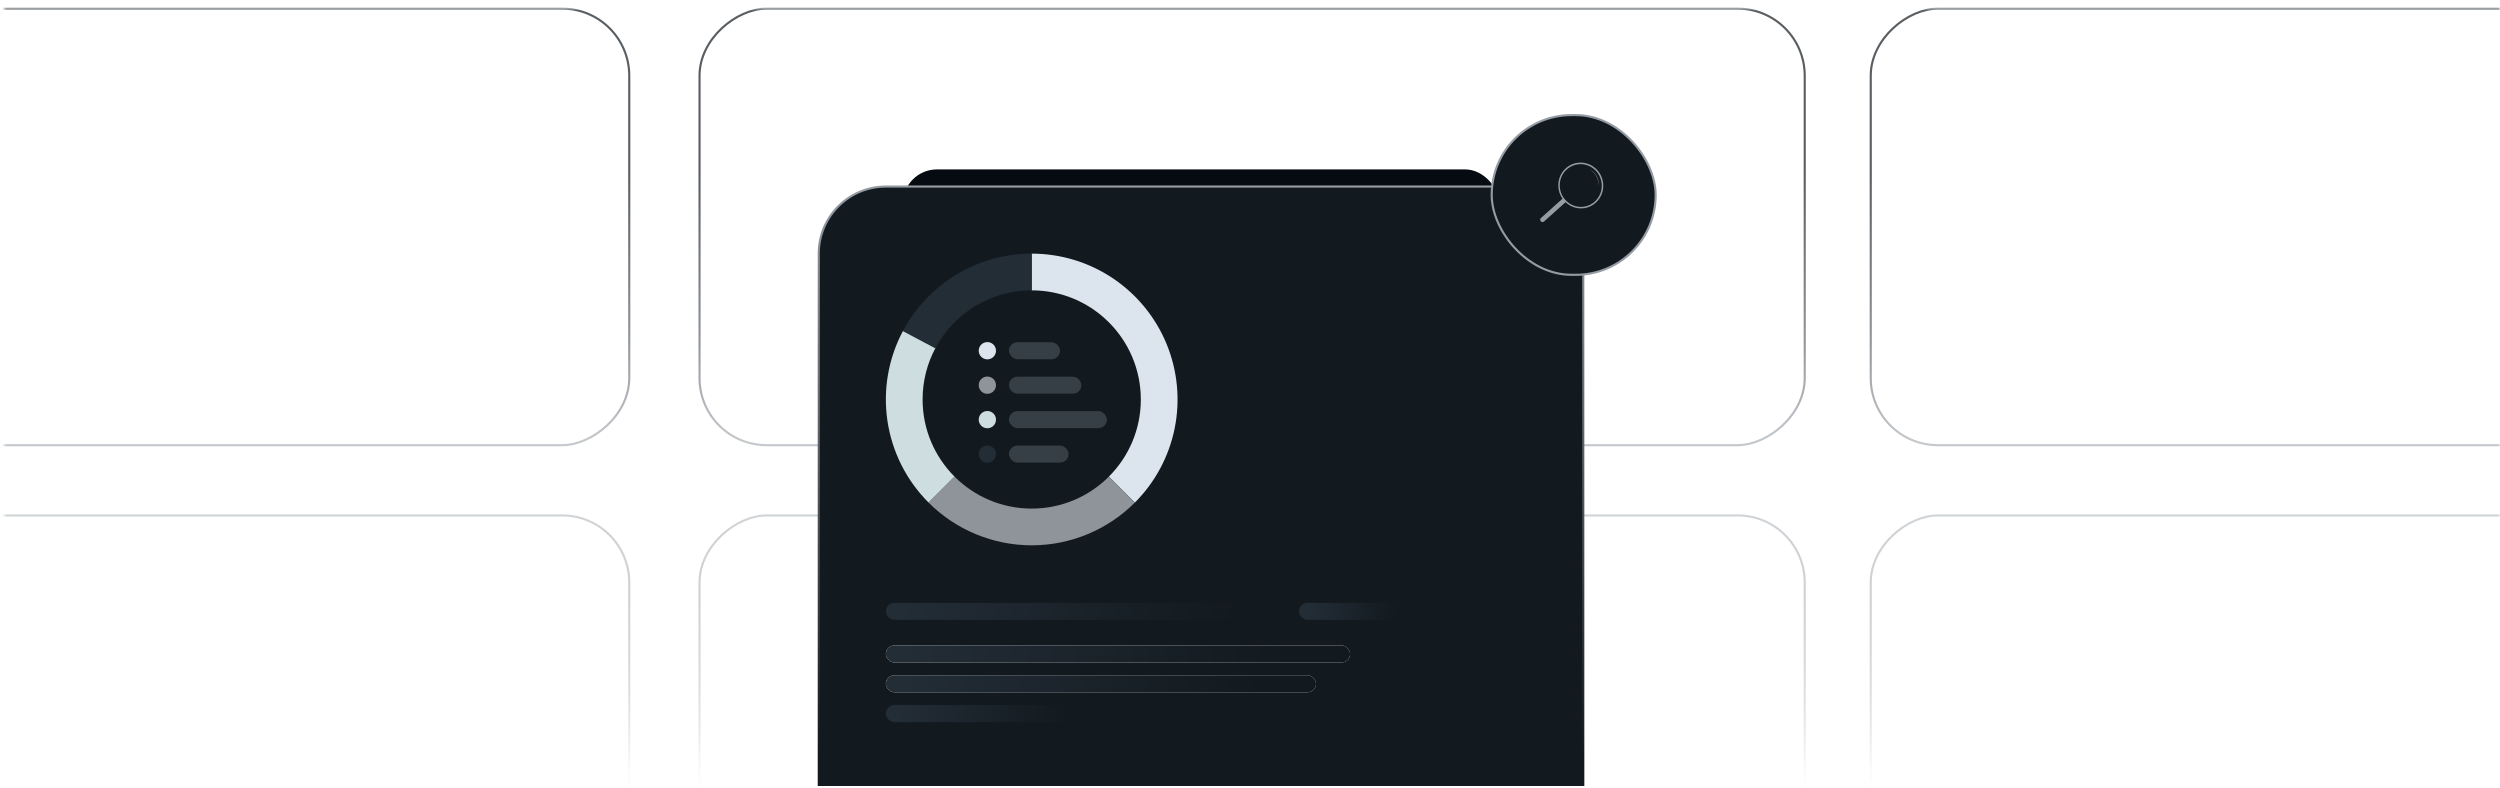 <?xml version="1.0" encoding="utf-8"?>
<svg width="587" height="185" viewBox="0 0 587 185" fill="none" xmlns="http://www.w3.org/2000/svg">
<g clip-path="url(#clip0_204_3451)">
<g opacity="0.7">
<mask id="mask0_204_3451" style="mask-type:alpha" maskUnits="userSpaceOnUse" x="1" y="1" width="586" height="184">
<path d="M1 1.775H587V162.775C587 174.926 577.15 184.775 565 184.775H23C10.85 184.775 1 174.926 1 162.775V1.775Z" fill="url(#paint0_linear_204_3451)"/>
</mask>
<g mask="url(#mask0_204_3451)">
<rect x="423.75" y="2.025" width="102.5" height="259.5" rx="15.75" transform="rotate(90 423.75 2.025)" stroke="url(#paint1_linear_204_3451)" stroke-width="0.5"/>
<rect x="147.75" y="2.025" width="102.5" height="186.5" rx="15.75" transform="rotate(90 147.75 2.025)" stroke="url(#paint2_linear_204_3451)" stroke-width="0.5"/>
<rect x="625.75" y="2.025" width="102.5" height="186.5" rx="15.75" transform="rotate(90 625.75 2.025)" stroke="url(#paint3_linear_204_3451)" stroke-width="0.5"/>
<rect x="164.25" y="198.525" width="77.5" height="259.5" rx="15.75" transform="rotate(-90 164.25 198.525)" stroke="url(#paint4_linear_204_3451)" stroke-width="0.5"/>
<rect x="-38.75" y="198.525" width="77.5" height="186.5" rx="15.75" transform="rotate(-90 -38.75 198.525)" stroke="url(#paint5_linear_204_3451)" stroke-width="0.5"/>
<rect x="439.25" y="198.525" width="77.5" height="186.5" rx="15.75" transform="rotate(-90 439.25 198.525)" stroke="url(#paint6_linear_204_3451)" stroke-width="0.5"/>
</g>
</g>
<g filter="url(#filter0_f_204_3451)">
<rect x="212" y="39.775" width="140" height="34" rx="8" fill="#050B10"/>
</g>
<path d="M208 43.801H356C364.698 43.801 371.75 50.852 371.75 59.551V184.301H192.25V59.551C192.25 50.852 199.302 43.801 208 43.801Z" fill="#12191F" stroke="url(#paint7_linear_204_3451)" stroke-width="0.5"/>
<rect x="350.25" y="27.025" width="38.5" height="37.5" rx="18.75" fill="#12191F"/>
<rect x="350.25" y="27.025" width="38.5" height="37.5" rx="18.75" stroke="#959CA3" stroke-width="0.5"/>
<g clip-path="url(#clip1_204_3451)">
<line x1="369.498" y1="39.653" x2="369.498" y2="44.061" stroke="#79828A" stroke-width="0.49"/>
<line x1="363.378" y1="45.778" x2="367.786" y2="45.778" stroke="#79828A" stroke-width="0.49"/>
<line x1="369.498" y1="47.49" x2="369.498" y2="51.898" stroke="#79828A" stroke-width="0.49"/>
<line x1="371.214" y1="45.778" x2="375.623" y2="45.778" stroke="#79828A" stroke-width="0.49"/>
</g>
<rect x="353" y="29.775" width="33" height="32" rx="16" fill="#12191F"/>
<g clip-path="url(#clip2_204_3451)">
<path d="M372.014 48.878C372.836 48.75 373.615 48.426 374.287 47.932C374.959 47.438 375.506 46.788 375.882 46.035C376.258 45.283 376.454 44.449 376.452 43.601C376.451 42.753 376.253 41.916 375.874 41.157C375.496 40.398 374.947 39.74 374.273 39.235C373.6 38.73 372.82 38.393 371.997 38.252C371.175 38.11 370.333 38.168 369.541 38.421C368.748 38.674 368.027 39.114 367.437 39.706C366.643 40.502 366.119 41.536 365.943 42.66C365.766 43.784 365.946 44.94 366.455 45.96C366.964 46.98 367.777 47.812 368.776 48.337C369.775 48.861 370.909 49.051 372.014 48.878ZM370.372 38.598C371.532 38.417 372.721 38.666 373.725 39.298C374.729 39.93 375.481 40.904 375.847 42.045C376.212 43.185 376.167 44.417 375.718 45.519C375.27 46.62 374.448 47.519 373.401 48.052C372.354 48.585 371.15 48.718 370.007 48.427C368.865 48.136 367.858 47.44 367.168 46.464C366.479 45.488 366.152 44.297 366.247 43.106C366.342 41.914 366.853 40.8 367.686 39.965C368.417 39.234 369.356 38.756 370.372 38.598Z" fill="#959CA3"/>
<path d="M367.018 46.52L361.804 51.192C361.702 51.284 361.64 51.412 361.632 51.55C361.623 51.688 361.67 51.823 361.76 51.926L361.802 51.974C361.893 52.077 362.02 52.139 362.157 52.148C362.293 52.156 362.427 52.109 362.529 52.018L367.743 47.346L367.018 46.52Z" fill="#959CA3"/>
<path d="M375.322 43.531C375.333 43.475 375.339 43.419 375.34 43.363C375.346 43.297 375.348 43.231 375.346 43.165C375.347 43.078 375.344 42.99 375.336 42.902L375.324 42.751C375.319 42.698 375.308 42.644 375.299 42.586C375.284 42.472 375.252 42.352 375.222 42.228C375.147 41.958 375.045 41.696 374.918 41.446C374.787 41.199 374.632 40.965 374.456 40.749C374.378 40.656 374.295 40.566 374.209 40.481C374.168 40.441 374.13 40.401 374.091 40.366L373.974 40.268C373.908 40.211 373.839 40.159 373.767 40.11C373.715 40.07 373.66 40.034 373.603 40.002C373.556 39.972 373.507 39.945 373.456 39.921C373.499 39.957 373.545 39.99 373.592 40.019C373.647 40.054 373.7 40.092 373.751 40.133C373.82 40.184 373.887 40.238 373.951 40.296L374.064 40.395C374.103 40.43 374.14 40.471 374.18 40.511C374.265 40.591 374.337 40.683 374.421 40.779C374.592 40.993 374.743 41.223 374.871 41.466C374.996 41.712 375.098 41.97 375.175 42.236C375.207 42.355 375.24 42.475 375.256 42.59C375.265 42.645 375.278 42.698 375.284 42.751L375.301 42.902C375.315 42.997 375.315 43.084 375.319 43.161C375.324 43.227 375.324 43.293 375.321 43.358C375.317 43.416 375.317 43.473 375.322 43.531Z" fill="#F4F4F4"/>
</g>
<rect x="208" y="141.551" width="95" height="4" rx="2" fill="url(#paint8_linear_204_3451)"/>
<rect x="335" y="145.551" width="30" height="4" rx="2" transform="rotate(-180 335 145.551)" fill="url(#paint9_linear_204_3451)"/>
<rect x="208" y="151.551" width="109" height="4" rx="2" fill="#E8EFF1"/>
<rect x="208" y="151.551" width="109" height="4" rx="2" fill="url(#paint10_linear_204_3451)"/>
<rect x="208" y="158.551" width="101" height="4" rx="2" fill="#E8EFF1"/>
<rect x="208" y="158.551" width="101" height="4" rx="2" fill="url(#paint11_linear_204_3451)"/>
<rect x="208" y="165.551" width="78" height="4" rx="2" fill="url(#paint12_linear_204_3451)"/>
<path d="M242.245 59.551C249.018 59.551 255.639 61.559 261.27 65.322C266.901 69.085 271.291 74.433 273.882 80.69C276.474 86.948 277.153 93.833 275.832 100.475C274.51 107.118 271.249 113.22 266.46 118.01L260.361 111.911C264.997 107.275 267.865 100.87 267.865 93.795C267.865 79.645 256.394 68.175 242.245 68.175V59.551Z" fill="#DCE5ED"/>
<path d="M266.459 118.01C263.279 121.189 259.504 123.712 255.35 125.432C251.195 127.153 246.742 128.04 242.245 128.04C237.748 128.04 233.294 127.153 229.14 125.432C224.985 123.712 221.21 121.189 218.03 118.01L224.129 111.911C228.765 116.547 235.17 119.415 242.245 119.415C249.32 119.415 255.724 116.547 260.36 111.911L266.459 118.01Z" fill="#8E949A"/>
<path d="M219.677 81.656C217.73 85.269 216.625 89.403 216.625 93.795C216.625 100.866 219.489 107.268 224.121 111.904L218.02 118C212.818 112.794 209.432 106.05 208.363 98.768C207.294 91.486 208.6 84.053 212.087 77.572L219.677 81.656Z" fill="#CEDDE0"/>
<path d="M242.245 68.175C232.434 68.175 223.913 73.69 219.608 81.788L211.992 77.749C214.907 72.254 219.263 67.657 224.593 64.451C229.922 61.245 236.025 59.551 242.245 59.551V68.175Z" fill="#232D36"/>
<circle cx="231.83" cy="82.351" r="2.029" fill="#DCE5ED"/>
<rect x="236.903" y="80.351" width="12" height="4" rx="2" fill="#363E46"/>
<circle cx="231.83" cy="90.44" r="2.029" fill="#8E949A"/>
<rect x="236.903" y="88.44" width="17" height="4" rx="2" fill="#363E46"/>
<circle cx="231.83" cy="98.528" r="2.029" fill="#CEDDE0"/>
<rect x="236.903" y="96.528" width="23" height="4" rx="2" fill="#363E46"/>
<circle cx="231.83" cy="106.617" r="2.029" fill="#232D36"/>
<rect x="236.903" y="104.617" width="14" height="4" rx="2" fill="#363E46"/>
</g>
<defs>
<filter id="filter0_f_204_3451" x="188" y="15.775" width="188" height="82" filterUnits="userSpaceOnUse" color-interpolation-filters="sRGB">
<feFlood flood-opacity="0" result="BackgroundImageFix"/>
<feBlend mode="normal" in="SourceGraphic" in2="BackgroundImageFix" result="shape"/>
<feGaussianBlur stdDeviation="12" result="effect1_foregroundBlur_204_3451"/>
</filter>
<linearGradient id="paint0_linear_204_3451" x1="294" y1="1.775" x2="294" y2="184.775" gradientUnits="userSpaceOnUse">
<stop offset="0.431" stop-color="#171717"/>
<stop offset="1" stop-color="#7D7D7D" stop-opacity="0"/>
</linearGradient>
<linearGradient id="paint1_linear_204_3451" x1="527" y1="131.775" x2="424" y2="131.775" gradientUnits="userSpaceOnUse">
<stop stop-color="#959CA3"/>
<stop offset="0.631" stop-color="#12191F"/>
</linearGradient>
<linearGradient id="paint2_linear_204_3451" x1="251" y1="95.275" x2="148" y2="95.275" gradientUnits="userSpaceOnUse">
<stop stop-color="#959CA3"/>
<stop offset="0.631" stop-color="#12191F"/>
</linearGradient>
<linearGradient id="paint3_linear_204_3451" x1="729" y1="95.275" x2="626" y2="95.275" gradientUnits="userSpaceOnUse">
<stop stop-color="#959CA3"/>
<stop offset="0.631" stop-color="#12191F"/>
</linearGradient>
<linearGradient id="paint4_linear_204_3451" x1="242" y1="328.775" x2="164" y2="328.775" gradientUnits="userSpaceOnUse">
<stop stop-color="#959CA3"/>
<stop offset="0.631" stop-color="#12191F"/>
</linearGradient>
<linearGradient id="paint5_linear_204_3451" x1="39" y1="292.275" x2="-39" y2="292.275" gradientUnits="userSpaceOnUse">
<stop stop-color="#959CA3"/>
<stop offset="0.631" stop-color="#12191F"/>
</linearGradient>
<linearGradient id="paint6_linear_204_3451" x1="517" y1="292.275" x2="439" y2="292.275" gradientUnits="userSpaceOnUse">
<stop stop-color="#959CA3"/>
<stop offset="0.631" stop-color="#12191F"/>
</linearGradient>
<linearGradient id="paint7_linear_204_3451" x1="282" y1="43.551" x2="282" y2="184.551" gradientUnits="userSpaceOnUse">
<stop stop-color="#959CA3"/>
<stop offset="0.952" stop-color="#12191F"/>
</linearGradient>
<linearGradient id="paint8_linear_204_3451" x1="303" y1="143.775" x2="211.5" y2="143.775" gradientUnits="userSpaceOnUse">
<stop offset="0.13" stop-color="#12191F"/>
<stop offset="1" stop-color="#232D36"/>
</linearGradient>
<linearGradient id="paint9_linear_204_3451" x1="365" y1="147.775" x2="336.105" y2="147.775" gradientUnits="userSpaceOnUse">
<stop offset="0.077" stop-color="#232D36"/>
<stop offset="0.808" stop-color="#12191F"/>
</linearGradient>
<linearGradient id="paint10_linear_204_3451" x1="317" y1="153.775" x2="212.016" y2="153.775" gradientUnits="userSpaceOnUse">
<stop offset="0.13" stop-color="#12191F"/>
<stop offset="1" stop-color="#232D36"/>
</linearGradient>
<linearGradient id="paint11_linear_204_3451" x1="309" y1="160.775" x2="211.721" y2="160.775" gradientUnits="userSpaceOnUse">
<stop offset="0.13" stop-color="#12191F"/>
<stop offset="1" stop-color="#232D36"/>
</linearGradient>
<linearGradient id="paint12_linear_204_3451" x1="286" y1="167.775" x2="210.874" y2="167.775" gradientUnits="userSpaceOnUse">
<stop offset="0.462" stop-color="#12191F"/>
<stop offset="1" stop-color="#232D36"/>
</linearGradient>
<clipPath id="clip0_204_3451">
<rect width="587" height="183.775" fill="white" transform="translate(0 0.775)"/>
</clipPath>
<clipPath id="clip1_204_3451">
<rect width="12.245" height="12.245" fill="white" transform="translate(363.378 39.653)"/>
</clipPath>
<clipPath id="clip2_204_3451">
<rect width="21.333" height="21.333" fill="white" transform="translate(358.833 35.109)"/>
</clipPath>
</defs>
</svg>
